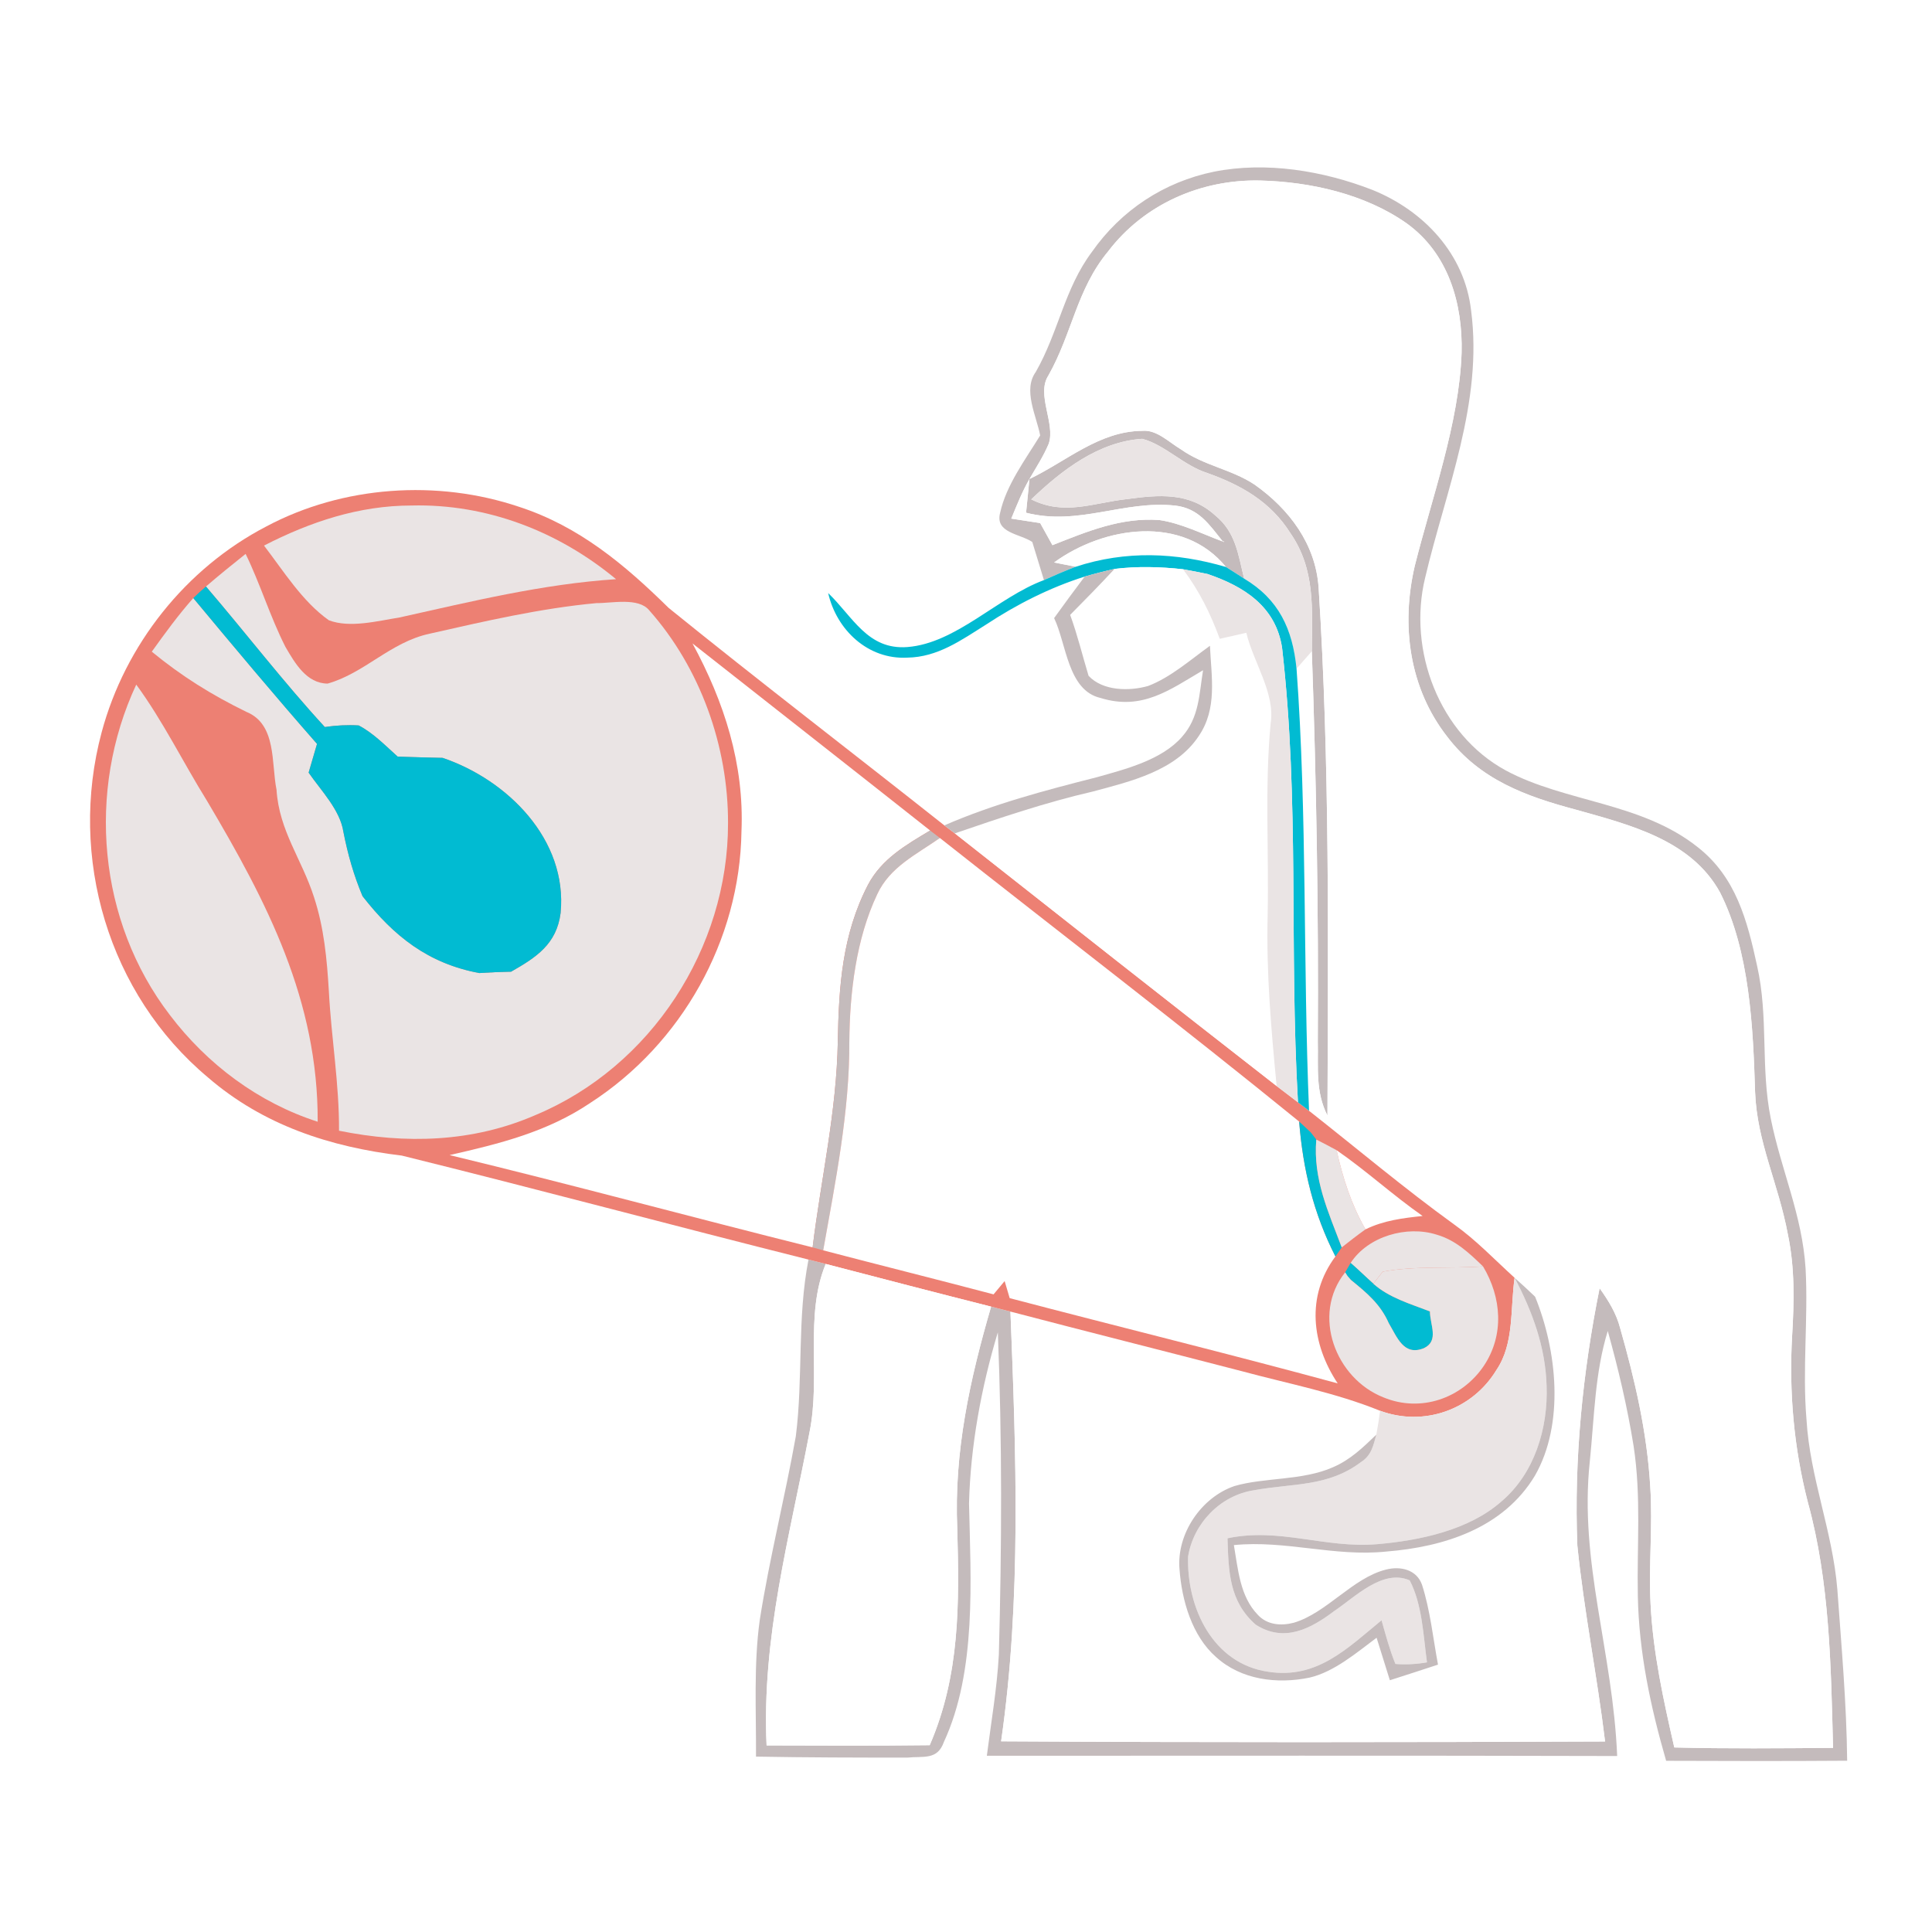 <?xml version="1.0" encoding="UTF-8" standalone="no"?>
<!DOCTYPE svg PUBLIC "-//W3C//DTD SVG 1.1//EN" "http://www.w3.org/Graphics/SVG/1.1/DTD/svg11.dtd">
<svg xmlns="http://www.w3.org/2000/svg" version="1.1" viewBox="0 0 230 230" width="230.0pt" height="230.0pt">
<path d="M 0.00 0.00 L 230.00 0.00 L 230.00 230.00 L 0.00 230.00 L 0.00 0.00 Z" fill="#ffffff" />
<path d="M 163.39 22.61 C 169.50 25.08 174.37 30.24 175.13 36.96 C 176.57 47.91 172.12 58.34 169.66 68.78 C 167.56 77.39 171.33 87.43 179.28 91.73 C 186.33 95.52 195.40 95.50 202.12 100.86 C 206.67 104.43 208.01 109.60 209.18 114.99 C 210.56 121.11 209.57 127.07 210.81 133.18 C 212.05 139.34 214.54 144.61 214.95 151.00 C 215.28 157.00 214.55 162.99 215.06 169.01 C 215.47 175.92 218.16 182.26 218.73 189.20 C 219.22 195.99 219.83 202.79 219.90 209.61 C 212.72 209.66 205.53 209.65 198.35 209.62 C 196.49 203.18 195.11 196.73 194.98 190.00 C 194.86 183.93 195.40 178.24 194.48 172.17 C 193.74 167.55 192.66 162.96 191.40 158.45 C 189.86 163.45 189.81 168.61 189.26 174.01 C 187.98 185.98 192.01 196.62 192.52 209.05 C 167.51 208.98 142.49 209.02 117.48 209.02 C 117.99 205.04 118.69 201.00 118.91 197.00 C 119.26 184.20 119.31 171.41 118.79 158.61 C 116.82 165.14 115.53 172.17 115.36 178.99 C 115.56 188.04 116.28 198.94 112.37 207.37 C 111.60 209.58 109.91 209.04 108.01 209.24 C 102.01 209.24 96.00 209.23 90.00 209.12 C 90.03 203.75 89.71 198.15 90.45 192.84 C 91.60 185.51 93.44 178.29 94.74 170.99 C 95.63 163.98 94.88 156.95 96.25 149.95 C 96.94 150.12 97.62 150.29 98.30 150.47 C 95.75 156.63 97.73 163.82 96.37 170.51 C 94.00 183.00 90.67 194.91 91.26 207.79 C 97.74 207.81 104.21 207.84 110.68 207.76 C 114.30 199.41 114.20 190.91 113.96 182.00 C 113.56 172.87 115.45 164.25 117.99 155.55 C 118.76 155.75 119.53 155.94 120.29 156.14 C 120.96 173.08 121.61 190.49 119.18 207.30 C 143.14 207.44 167.12 207.42 191.08 207.32 C 190.14 199.52 188.57 191.80 187.78 184.00 C 187.37 173.80 188.41 163.37 190.43 153.36 C 191.49 154.85 192.42 156.34 192.88 158.13 C 194.65 164.35 196.08 170.52 196.46 177.00 C 196.77 181.69 196.25 186.32 196.50 191.01 C 196.80 196.83 198.03 202.37 199.32 208.03 C 205.62 208.19 211.92 208.13 218.22 208.08 C 217.97 198.37 217.83 188.33 215.23 178.88 C 213.56 172.41 212.96 165.69 213.35 159.01 C 213.59 154.97 213.68 150.98 212.85 146.99 C 211.71 140.86 209.17 136.00 208.94 130.01 C 208.70 122.32 208.31 113.25 204.77 106.25 C 201.33 99.98 194.00 98.19 187.64 96.40 C 181.64 94.80 176.17 92.82 172.27 87.68 C 167.75 81.88 166.78 74.44 168.42 67.39 C 170.44 59.32 173.71 50.40 174.00 42.00 C 174.15 36.12 172.42 30.16 167.46 26.59 C 162.50 23.09 155.98 21.64 150.00 21.49 C 142.97 21.34 136.19 24.31 131.91 29.94 C 128.17 34.46 127.66 39.65 124.81 44.70 C 123.33 46.97 125.67 50.41 124.85 52.82 C 124.25 54.27 123.34 55.66 122.55 57.03 C 121.68 58.55 121.06 60.12 120.39 61.74 C 121.54 61.92 122.69 62.09 123.83 62.27 C 124.32 63.14 124.80 64.02 125.29 64.90 C 129.44 63.27 133.46 61.57 138.03 61.91 C 140.62 62.29 143.14 63.57 145.58 64.47 L 145.71 64.53 L 145.67 64.42 L 145.58 64.47 C 143.94 62.44 142.73 60.52 139.91 60.19 C 133.76 59.53 128.40 62.64 122.15 61.04 C 122.28 59.70 122.43 58.37 122.55 57.03 C 127.00 54.89 130.86 51.33 135.99 51.29 C 137.70 51.13 139.15 52.64 140.55 53.47 C 143.32 55.44 146.57 55.85 149.34 57.68 C 153.47 60.59 156.64 64.78 156.98 69.98 C 158.31 90.75 158.11 111.96 158.03 132.81 C 156.58 129.94 156.95 127.11 156.88 124.00 C 156.98 108.50 156.71 93.02 156.17 77.53 C 156.19 72.50 156.62 67.82 153.62 63.47 C 151.26 59.73 147.77 57.75 143.72 56.31 C 140.93 55.43 138.69 52.96 135.98 52.24 C 130.79 52.58 126.39 55.98 122.77 59.45 C 126.72 61.42 130.05 59.88 134.12 59.42 C 137.96 58.90 141.57 58.56 144.65 61.34 C 147.12 63.35 147.39 65.98 148.11 68.88 C 147.40 68.41 146.67 67.96 145.95 67.50 C 140.81 61.21 131.41 62.65 125.49 66.96 L 128.06 67.47 C 126.78 67.96 125.52 68.50 124.28 69.06 C 123.82 67.55 123.36 66.03 122.89 64.52 C 121.43 63.53 118.40 63.46 119.07 61.02 C 119.78 57.76 122.10 54.66 123.83 51.84 C 123.37 49.46 121.76 46.43 123.30 44.29 C 126.03 39.51 126.71 34.37 129.99 29.99 C 133.46 25.03 138.59 21.65 144.52 20.44 C 150.74 19.20 157.53 20.33 163.39 22.61 Z" fill="#c4bbbc" />
<path d="M 150.00 21.49 C 155.98 21.64 162.50 23.09 167.46 26.59 C 172.42 30.16 174.15 36.12 174.00 42.00 C 173.71 50.40 170.44 59.32 168.42 67.39 C 166.78 74.44 167.75 81.88 172.27 87.68 C 176.17 92.82 181.64 94.80 187.64 96.40 C 194.00 98.19 201.33 99.98 204.77 106.25 C 208.31 113.25 208.70 122.32 208.94 130.01 C 209.17 136.00 211.71 140.86 212.85 146.99 C 213.68 150.98 213.59 154.97 213.35 159.01 C 212.96 165.69 213.56 172.41 215.23 178.88 C 217.83 188.33 217.97 198.37 218.22 208.08 C 211.92 208.13 205.62 208.19 199.32 208.03 C 198.03 202.37 196.80 196.83 196.50 191.01 C 196.25 186.32 196.77 181.69 196.46 177.00 C 196.08 170.52 194.65 164.35 192.88 158.13 C 192.42 156.34 191.49 154.85 190.43 153.36 C 188.41 163.37 187.37 173.80 187.78 184.00 C 188.57 191.80 190.14 199.52 191.08 207.32 C 167.12 207.42 143.14 207.44 119.18 207.30 C 121.61 190.49 120.96 173.08 120.29 156.14 C 129.45 158.54 138.64 160.85 147.81 163.23 C 153.36 164.73 158.94 165.78 164.30 167.95 C 164.17 168.90 164.02 169.85 163.85 170.79 C 162.25 172.33 160.76 173.78 158.69 174.67 C 155.07 176.28 150.50 175.87 146.96 176.91 C 142.99 178.26 140.04 182.63 140.42 186.84 C 140.69 190.52 141.90 194.74 144.76 197.26 C 147.76 199.99 152.03 200.51 155.88 199.72 C 158.81 199.05 161.51 196.74 163.88 194.97 C 164.40 196.66 164.93 198.34 165.46 200.03 C 167.37 199.42 169.28 198.80 171.19 198.17 C 170.60 195.02 170.27 191.72 169.29 188.67 C 168.65 186.84 166.70 186.41 164.98 186.86 C 161.02 187.86 157.94 192.02 154.03 193.18 C 152.51 193.58 150.85 193.45 149.74 192.24 C 147.60 190.03 147.39 186.81 146.89 183.94 C 153.04 183.33 158.86 185.35 165.02 184.71 C 171.91 184.16 178.96 181.93 182.72 175.69 C 186.28 169.50 185.36 160.76 182.75 154.37 C 181.95 153.60 181.14 152.85 180.31 152.12 C 177.93 149.96 175.76 147.66 173.14 145.79 C 167.19 141.49 161.60 136.77 155.84 132.24 C 155.11 114.69 155.63 97.14 154.35 79.60 L 156.17 77.53 C 156.71 93.02 156.98 108.50 156.88 124.00 C 156.95 127.11 156.58 129.94 158.03 132.81 C 158.11 111.96 158.31 90.75 156.98 69.98 C 156.64 64.78 153.47 60.59 149.34 57.68 C 146.57 55.85 143.32 55.44 140.55 53.47 C 139.15 52.64 137.70 51.13 135.99 51.29 C 130.86 51.33 127.00 54.89 122.55 57.03 C 123.34 55.66 124.25 54.27 124.85 52.82 C 125.67 50.41 123.33 46.97 124.81 44.70 C 127.66 39.65 128.17 34.46 131.91 29.94 C 136.19 24.31 142.97 21.34 150.00 21.49 Z" fill="#ffffff" />
<path d="M 135.98 52.24 C 138.69 52.96 140.93 55.43 143.72 56.31 C 147.77 57.75 151.26 59.73 153.62 63.47 C 156.62 67.82 156.19 72.50 156.17 77.53 L 154.35 79.60 C 153.88 74.90 152.26 71.36 148.11 68.88 C 147.39 65.98 147.12 63.35 144.65 61.34 C 141.57 58.56 137.96 58.90 134.12 59.42 C 130.05 59.88 126.72 61.42 122.77 59.45 C 126.39 55.98 130.79 52.58 135.98 52.24 Z" fill="#eae4e4" />
<path d="M 122.55 57.03 C 122.43 58.37 122.28 59.70 122.15 61.04 C 128.40 62.64 133.76 59.53 139.91 60.19 C 142.73 60.52 143.94 62.44 145.58 64.47 C 143.14 63.57 140.62 62.29 138.03 61.91 C 133.46 61.57 129.44 63.27 125.29 64.90 C 124.80 64.02 124.32 63.14 123.83 62.27 C 122.69 62.09 121.54 61.92 120.39 61.74 C 121.06 60.12 121.68 58.55 122.55 57.03 Z" fill="#ffffff" />
<path d="M 61.81 60.34 C 68.93 62.66 74.36 67.21 79.60 72.37 C 90.42 81.13 101.50 89.61 112.42 98.26 L 113.67 99.21 C 126.42 109.26 139.17 119.31 151.98 129.29 C 152.83 129.94 153.67 130.58 154.52 131.23 C 154.96 131.56 155.40 131.90 155.84 132.24 C 161.60 136.77 167.19 141.49 173.14 145.79 C 175.76 147.66 177.93 149.96 180.31 152.12 C 179.78 155.86 180.28 159.95 178.15 163.09 C 175.28 167.83 169.52 169.88 164.30 167.95 C 158.94 165.78 153.36 164.73 147.81 163.23 C 138.64 160.85 129.45 158.54 120.29 156.14 C 119.53 155.94 118.76 155.75 117.99 155.55 C 111.42 153.89 104.86 152.18 98.30 150.47 C 97.62 150.29 96.94 150.12 96.25 149.95 C 80.11 145.90 63.97 141.56 47.83 137.57 C 39.30 136.55 31.33 133.95 24.75 128.26 C 12.90 118.34 8.11 102.05 12.10 87.18 C 14.89 76.76 22.11 67.66 31.69 62.68 C 40.80 57.82 52.06 57.05 61.81 60.34 Z" fill="#ed8073" />
<path d="M 49.00 60.18 C 57.96 59.96 66.48 63.26 73.34 68.95 C 64.55 69.53 56.11 71.61 47.55 73.51 C 44.98 73.92 41.63 74.80 39.15 73.84 C 36.01 71.63 33.74 67.96 31.43 64.95 C 36.94 62.12 42.75 60.18 49.00 60.18 Z" fill="#eae4e4" />
<path d="M 145.95 67.50 C 139.99 65.75 134.01 65.52 128.06 67.47 L 125.49 66.96 C 131.41 62.65 140.81 61.21 145.95 67.50 Z" fill="#ffffff" />
<path d="M 145.58 64.47 L 145.67 64.42 L 145.71 64.53 L 145.58 64.47 Z" fill="#ffffff" />
<path d="M 145.95 67.50 C 146.67 67.96 147.40 68.41 148.11 68.88 C 152.26 71.36 153.88 74.90 154.35 79.60 C 155.63 97.14 155.11 114.69 155.84 132.24 C 155.40 131.90 154.96 131.56 154.52 131.23 C 153.46 112.62 154.73 95.56 152.63 77.14 C 151.89 72.22 148.12 69.81 143.74 68.33 C 142.78 68.13 141.81 67.94 140.84 67.77 C 138.14 67.47 135.37 67.40 132.68 67.73 C 131.48 68.00 130.30 68.30 129.13 68.64 C 124.94 69.97 121.04 71.95 117.38 74.36 C 114.43 76.21 111.63 78.24 108.01 78.29 C 103.34 78.54 99.59 75.00 98.59 70.60 C 101.53 73.42 103.29 77.39 108.02 77.03 C 113.83 76.58 118.76 71.11 124.28 69.06 C 125.52 68.50 126.78 67.96 128.06 67.47 C 134.01 65.52 139.99 65.75 145.95 67.50 Z" fill="#01bbd2" />
<path d="M 29.24 65.94 C 31.00 69.55 32.16 73.43 33.98 77.01 C 35.10 78.92 36.48 81.36 39.00 81.38 C 43.41 80.14 46.48 76.44 51.15 75.44 C 57.69 73.96 64.31 72.42 71.00 71.80 C 72.81 71.82 76.02 71.08 77.30 72.67 C 83.38 79.53 86.70 88.86 86.67 98.00 C 86.69 112.87 77.51 127.00 63.76 132.74 C 56.26 136.01 48.28 136.21 40.36 134.61 C 40.39 129.02 39.44 123.56 39.15 118.00 C 38.92 114.17 38.58 110.46 37.38 106.80 C 35.94 102.30 33.23 98.91 32.92 94.02 C 32.28 90.87 32.96 86.23 29.34 84.75 C 25.20 82.73 21.64 80.51 18.07 77.58 C 19.64 75.39 21.22 73.22 23.01 71.20 C 27.86 77.03 32.73 82.85 37.74 88.56 C 37.40 89.70 37.07 90.84 36.74 91.98 C 38.21 94.11 40.49 96.42 40.88 99.03 C 41.41 101.72 42.10 104.17 43.16 106.69 C 46.88 111.46 50.97 114.70 57.05 115.84 C 58.31 115.76 59.58 115.70 60.84 115.68 C 63.83 113.98 66.27 112.40 66.74 108.68 C 67.58 99.97 60.44 92.85 52.69 90.22 C 50.91 90.19 49.13 90.13 47.34 90.07 C 45.90 88.78 44.42 87.25 42.70 86.36 C 41.37 86.28 40.02 86.35 38.67 86.55 C 33.71 81.16 29.27 75.36 24.52 69.82 C 26.06 68.49 27.65 67.21 29.24 65.94 Z" fill="#eae4e4" />
<path d="M 140.84 67.77 C 142.77 70.35 144.10 73.03 145.21 76.05 C 146.26 75.81 147.31 75.57 148.37 75.33 C 149.20 78.82 151.82 82.51 151.27 86.09 C 150.55 93.69 151.07 101.34 150.91 109.00 C 150.74 115.80 151.33 122.53 151.98 129.29 C 139.17 119.31 126.42 109.26 113.67 99.21 C 119.10 97.35 124.50 95.52 130.10 94.23 C 134.60 93.02 139.94 91.78 142.69 87.65 C 144.95 84.36 144.21 80.61 144.04 76.88 C 141.73 78.54 139.36 80.64 136.69 81.66 C 134.47 82.30 131.29 82.28 129.59 80.45 C 128.86 78.03 128.27 75.58 127.40 73.20 C 129.18 71.40 130.96 69.59 132.68 67.73 C 135.37 67.40 138.14 67.47 140.84 67.77 Z" fill="#ffffff" />
<path d="M 132.68 67.73 C 130.96 69.59 129.18 71.40 127.40 73.20 C 128.27 75.58 128.86 78.03 129.59 80.45 C 131.29 82.28 134.47 82.30 136.69 81.66 C 139.36 80.64 141.73 78.54 144.04 76.88 C 144.21 80.61 144.95 84.36 142.69 87.65 C 139.94 91.78 134.60 93.02 130.10 94.23 C 124.50 95.52 119.10 97.35 113.67 99.21 L 112.42 98.26 C 118.27 95.71 124.39 94.10 130.56 92.53 C 133.97 91.57 138.32 90.48 140.73 87.70 C 142.77 85.39 142.75 82.67 143.22 79.79 C 139.22 82.15 135.95 84.62 131.01 83.09 C 127.11 82.19 126.97 76.67 125.49 73.58 C 126.68 71.92 127.90 70.28 129.13 68.64 C 130.30 68.30 131.48 68.00 132.68 67.73 Z" fill="#c4bbbc" />
<path d="M 140.84 67.77 C 141.81 67.94 142.78 68.13 143.74 68.33 C 148.12 69.81 151.89 72.22 152.63 77.14 C 154.73 95.56 153.46 112.62 154.52 131.23 C 153.67 130.58 152.83 129.94 151.98 129.29 C 151.33 122.53 150.74 115.80 150.91 109.00 C 151.07 101.34 150.55 93.69 151.27 86.09 C 151.82 82.51 149.20 78.82 148.37 75.33 C 147.31 75.57 146.26 75.81 145.21 76.05 C 144.10 73.03 142.77 70.35 140.84 67.77 Z" fill="#eae4e4" />
<path d="M 24.52 69.82 C 29.27 75.36 33.71 81.16 38.67 86.55 C 40.02 86.35 41.37 86.28 42.70 86.36 C 44.42 87.25 45.90 88.78 47.34 90.07 C 49.13 90.13 50.91 90.19 52.69 90.22 C 60.44 92.85 67.58 99.97 66.74 108.68 C 66.27 112.40 63.83 113.98 60.84 115.68 C 59.58 115.70 58.31 115.76 57.05 115.84 C 50.97 114.70 46.88 111.46 43.16 106.69 C 42.10 104.17 41.41 101.72 40.88 99.03 C 40.49 96.42 38.21 94.11 36.74 91.98 C 37.07 90.84 37.40 89.70 37.74 88.56 C 32.73 82.85 27.86 77.03 23.01 71.20 C 23.50 70.72 24.00 70.26 24.52 69.82 Z" fill="#01bbd2" />
<path d="M 82.44 76.60 C 91.87 84.03 101.32 91.43 110.73 98.87 C 107.83 100.61 104.97 102.24 103.33 105.34 C 100.26 111.27 99.86 117.43 99.74 123.97 C 99.60 132.34 97.75 140.27 96.74 148.50 C 82.32 144.90 67.97 141.00 53.52 137.51 C 59.47 136.16 65.17 134.75 70.30 131.28 C 81.15 124.26 88.08 111.94 88.27 98.99 C 88.61 90.97 86.22 83.57 82.44 76.60 Z" fill="#ffffff" />
<path d="M 16.22 81.50 C 19.41 85.85 21.80 90.77 24.65 95.35 C 31.80 107.41 37.88 119.10 37.82 133.54 C 30.77 131.27 24.67 126.71 20.21 120.82 C 11.66 109.66 10.30 94.19 16.22 81.50 Z" fill="#eae4e4" />
<path d="M 110.73 98.87 L 111.89 99.76 C 109.10 101.72 105.94 103.21 104.44 106.44 C 101.91 111.77 101.16 118.16 101.11 124.00 C 101.15 132.29 99.45 140.70 98.00 148.85 L 96.74 148.50 C 97.75 140.27 99.60 132.34 99.74 123.97 C 99.86 117.43 100.26 111.27 103.33 105.34 C 104.97 102.24 107.83 100.61 110.73 98.87 Z" fill="#c4bbbc" />
<path d="M 111.89 99.76 C 126.14 111.02 140.57 122.06 154.66 133.52 C 155.12 139.24 156.36 144.44 158.98 149.58 C 155.47 154.28 156.13 159.99 159.25 164.69 C 146.28 161.16 133.20 157.96 120.20 154.54 C 120.00 153.86 119.80 153.19 119.60 152.51 C 119.16 153.04 118.72 153.56 118.28 154.09 C 111.53 152.31 104.76 150.62 98.00 148.85 C 99.45 140.70 101.15 132.29 101.11 124.00 C 101.16 118.16 101.91 111.77 104.44 106.44 C 105.94 103.21 109.10 101.72 111.89 99.76 Z" fill="#ffffff" />
<path d="M 154.66 133.52 L 156.03 134.79 L 156.70 135.66 C 156.31 140.38 158.12 144.23 159.73 148.50 L 158.98 149.58 C 156.36 144.44 155.12 139.24 154.66 133.52 Z" fill="#01bbd2" />
<path d="M 156.70 135.66 C 157.51 136.07 158.32 136.49 159.12 136.93 C 159.86 140.25 160.86 143.38 162.56 146.35 C 161.60 147.03 160.66 147.77 159.73 148.50 C 158.12 144.23 156.31 140.38 156.70 135.66 Z" fill="#eae4e4" />
<path d="M 159.12 136.93 C 162.66 139.37 165.83 142.30 169.36 144.76 C 167.00 145.01 164.73 145.29 162.56 146.35 C 160.86 143.38 159.86 140.25 159.12 136.93 Z" fill="#ffffff" />
<path d="M 171.02 146.98 C 173.29 147.63 174.90 149.17 176.55 150.76 C 172.62 151.05 168.48 150.67 164.61 151.39 L 163.49 152.82 C 162.58 152.01 161.71 151.15 160.79 150.35 C 162.87 147.16 167.49 145.86 171.02 146.98 Z" fill="#eae4e4" />
<path d="M 160.79 150.35 C 161.71 151.15 162.58 152.01 163.49 152.82 C 165.33 154.48 167.94 155.24 170.23 156.12 C 170.23 157.69 171.35 159.61 169.53 160.49 C 167.11 161.49 166.32 159.18 165.33 157.52 C 164.33 155.25 162.71 153.91 160.83 152.38 L 160.42 151.91 L 160.14 151.47 L 160.79 150.35 Z" fill="#01bbd2" />
<path d="M 98.30 150.47 C 104.86 152.18 111.42 153.89 117.99 155.55 C 115.45 164.25 113.56 172.87 113.96 182.00 C 114.20 190.91 114.30 199.41 110.68 207.76 C 104.21 207.84 97.74 207.81 91.26 207.79 C 90.67 194.91 94.00 183.00 96.37 170.51 C 97.73 163.82 95.75 156.63 98.30 150.47 Z" fill="#ffffff" />
<path d="M 160.14 151.47 L 160.42 151.91 L 160.83 152.38 C 162.71 153.91 164.33 155.25 165.33 157.52 C 166.32 159.18 167.11 161.49 169.53 160.49 C 171.35 159.61 170.23 157.69 170.23 156.12 C 167.94 155.24 165.33 154.48 163.49 152.82 L 164.61 151.39 C 168.48 150.67 172.62 151.05 176.55 150.76 C 178.77 154.47 179.10 158.93 176.64 162.61 C 174.01 166.50 169.11 168.18 164.71 166.36 C 158.99 164.12 156.09 156.53 160.14 151.47 Z" fill="#eae4e4" />
<path d="M 160.42 151.91 L 160.83 152.38 L 160.42 151.91 Z" fill="#ffffff" />
<path d="M 180.31 152.12 C 182.44 156.16 183.99 160.39 184.12 165.00 C 184.30 170.04 182.68 175.42 178.72 178.76 C 174.84 182.18 168.97 183.40 163.96 183.83 C 157.76 184.36 152.33 181.82 146.13 183.13 C 146.26 187.06 146.31 190.63 149.50 193.42 C 152.87 195.57 156.01 193.93 158.85 191.78 C 161.33 190.12 164.61 186.74 167.82 188.14 C 169.32 191.01 169.44 194.72 169.88 197.90 C 168.61 198.12 167.35 198.19 166.12 198.09 C 165.43 196.39 164.97 194.65 164.47 192.89 C 160.39 196.24 156.78 199.92 150.99 199.02 C 144.38 198.07 141.26 191.38 141.44 185.30 C 142.08 181.35 145.29 178.01 149.29 177.41 C 153.92 176.56 158.08 177.04 162.06 174.03 C 163.28 173.24 163.49 172.08 163.85 170.79 C 164.02 169.85 164.17 168.90 164.30 167.95 C 169.52 169.88 175.28 167.83 178.15 163.09 C 180.28 159.95 179.78 155.86 180.31 152.12 Z" fill="#eae4e4" />
<path d="M 180.31 152.12 C 181.14 152.85 181.95 153.60 182.75 154.37 C 185.36 160.76 186.28 169.50 182.72 175.69 C 178.96 181.93 171.91 184.16 165.02 184.71 C 158.86 185.35 153.04 183.33 146.89 183.94 C 147.39 186.81 147.60 190.03 149.74 192.24 C 150.85 193.45 152.51 193.58 154.03 193.18 C 157.94 192.02 161.02 187.86 164.98 186.86 C 166.70 186.41 168.65 186.84 169.29 188.67 C 170.27 191.72 170.60 195.02 171.19 198.17 C 169.28 198.80 167.37 199.42 165.46 200.03 C 164.93 198.34 164.40 196.66 163.88 194.97 C 161.51 196.74 158.81 199.05 155.88 199.72 C 152.03 200.51 147.76 199.99 144.76 197.26 C 141.90 194.74 140.69 190.52 140.42 186.84 C 140.04 182.63 142.99 178.26 146.96 176.91 C 150.50 175.87 155.07 176.28 158.69 174.67 C 160.76 173.78 162.25 172.33 163.85 170.79 C 163.49 172.08 163.28 173.24 162.06 174.03 C 158.08 177.04 153.92 176.56 149.29 177.41 C 145.29 178.01 142.08 181.35 141.44 185.30 C 141.26 191.38 144.38 198.07 150.99 199.02 C 156.78 199.92 160.39 196.24 164.47 192.89 C 164.97 194.65 165.43 196.39 166.12 198.09 C 167.35 198.19 168.61 198.12 169.88 197.90 C 169.44 194.72 169.32 191.01 167.82 188.14 C 164.61 186.74 161.33 190.12 158.85 191.78 C 156.01 193.93 152.87 195.57 149.50 193.42 C 146.31 190.63 146.26 187.06 146.13 183.13 C 152.33 181.82 157.76 184.36 163.96 183.83 C 168.97 183.40 174.84 182.18 178.72 178.76 C 182.68 175.42 184.30 170.04 184.12 165.00 C 183.99 160.39 182.44 156.16 180.31 152.12 Z" fill="#c4bbbc" />
</svg>